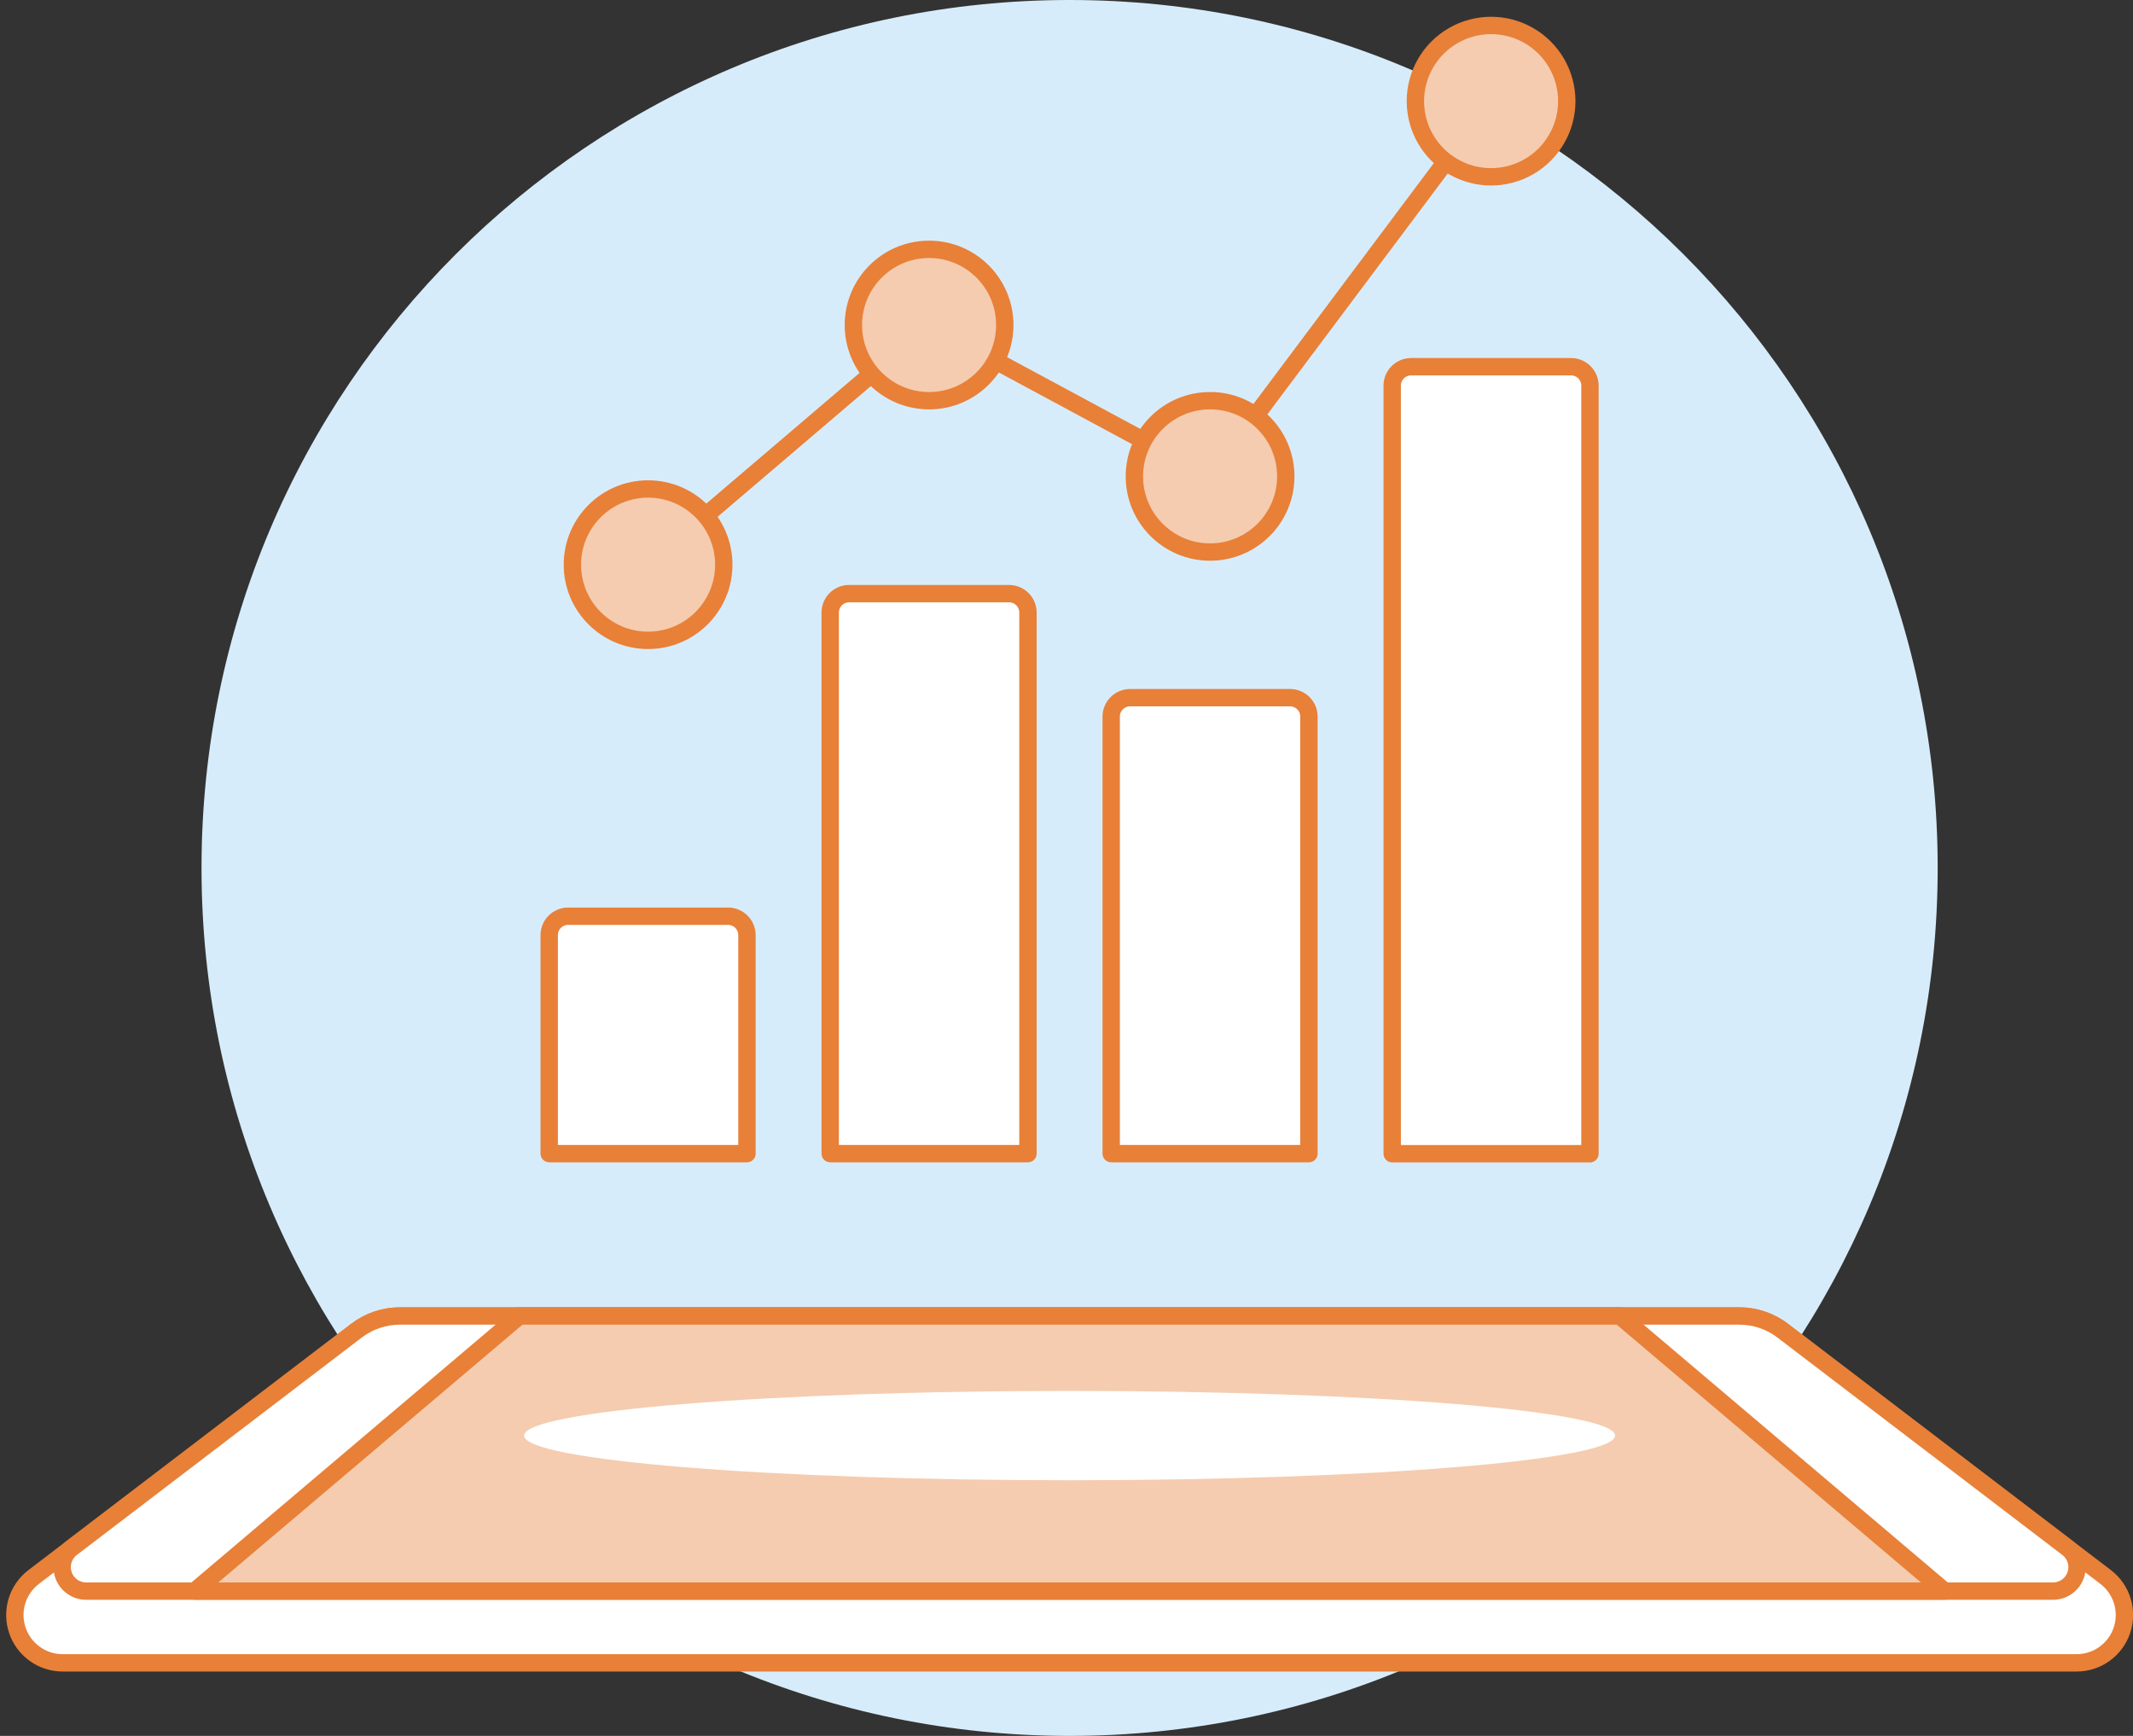 <?xml version="1.0" encoding="UTF-8"?>
<svg width="172px" height="140px" viewBox="0 0 172 140" version="1.1" xmlns="http://www.w3.org/2000/svg" xmlns:xlink="http://www.w3.org/1999/xlink">
    <rect x="0" y="0" width="172" height="140" fill="#333333" stroke="none"/>
    <!-- Generator: Sketch 51.3 (57544) - http://www.bohemiancoding.com/sketch -->
    <title>streamline-icon-vr-analysis-2@140x140</title>
    <desc>Created with Sketch.</desc>
    <defs></defs>
    <g id="Page-1" stroke="none" stroke-width="1" fill="none" fill-rule="evenodd">
        <g id="Tour-part-2" transform="translate(-933, -3558)">
            <g id="Uses-Copy" transform="translate(84, 3419)">
                <g id="feature-text-copy-7" transform="translate(760, 139)">
                    <g id="streamline-icon-vr-analysis-2@140x140" transform="translate(89, 0)">
                        <path d="M16.25,70 C16.25,108.66 47.59,140 86.25,140 C124.91,140 156.25,108.66 156.25,70 C156.25,31.34 124.91,3.10862447e-15 86.25,0 C47.59,-3.10862447e-15 16.25,31.34 16.25,70 Z" id="Path" fill="#D7ECFA" fill-rule="nonzero"></path>
                        <path d="M167.45,134.109 C169.105,134.11 170.576,133.055 171.106,131.486 C171.636,129.918 171.107,128.187 169.792,127.183 L143.757,107.32 C142.749,106.55 141.515,106.133 140.246,106.134 L32.254,106.134 C30.985,106.133 29.751,106.55 28.743,107.32 L2.716,127.183 C1.401,128.186 0.871,129.916 1.4,131.483 C1.928,133.05 3.396,134.107 5.05,134.109 L167.45,134.109 Z" id="Path" stroke="#E88038" stroke-width="1.4" fill="#FFFFFF" fill-rule="nonzero" stroke-linecap="round" stroke-linejoin="round"></path>
                        <path d="M165.553,128.322 C166.383,128.323 167.12,127.793 167.386,127.007 C167.651,126.221 167.386,125.353 166.726,124.85 L143.757,107.32 C142.749,106.55 141.515,106.133 140.246,106.134 L32.254,106.134 C30.985,106.133 29.751,106.55 28.743,107.32 L5.774,124.85 C5.114,125.353 4.849,126.221 5.114,127.007 C5.38,127.793 6.117,128.323 6.947,128.322 L165.553,128.322 Z" id="Path" stroke="#E88038" stroke-width="1.4" fill="#FFFFFF" fill-rule="nonzero" stroke-linecap="round" stroke-linejoin="round"></path>
                        <polygon id="Path" stroke="#E88038" stroke-width="1.4" fill="#F5CCAF" fill-rule="nonzero" stroke-linecap="round" stroke-linejoin="round" points="130.626 106.134 41.873 106.134 15.695 128.322 156.805 128.322"></polygon>
                        <path d="M42.262,115.78 C42.262,117.769 61.956,119.382 86.25,119.382 C110.544,119.382 130.238,117.769 130.238,115.78 C130.238,113.791 110.544,112.178 86.25,112.178 C61.956,112.178 42.262,113.791 42.262,115.78 Z" id="Path" fill="#FFFFFF" fill-rule="nonzero"></path>
                        <polyline id="Path" stroke="#E88038" stroke-width="1.4" stroke-linecap="round" stroke-linejoin="round" points="56.901 41.582 74.919 26.213 97.578 38.419 116.578 13.043"></polyline>
                        <path d="M81.366,47.877 L68.472,47.877 C68.067,47.876 67.679,48.036 67.393,48.322 C67.107,48.608 66.946,48.996 66.946,49.401 L66.946,93.04 L82.892,93.04 L82.892,49.401 C82.891,48.559 82.208,47.876 81.366,47.877 Z" id="Path" fill="#FFFFFF" fill-rule="nonzero"></path>
                        <path d="M126.684,29.575 L113.79,29.575 C112.948,29.575 112.265,30.257 112.264,31.099 L112.264,93.049 L128.21,93.049 L128.21,31.099 C128.209,30.257 127.526,29.575 126.684,29.575 Z" id="Path" fill="#FFFFFF" fill-rule="nonzero"></path>
                        <path d="M104.025,56.268 L91.131,56.268 C90.288,56.268 89.605,56.951 89.605,57.794 L89.605,93.04 L105.551,93.04 L105.551,57.794 C105.551,56.951 104.868,56.268 104.025,56.268 Z" id="Path" fill="#FFFFFF" fill-rule="nonzero"></path>
                        <path d="M46.156,45.54 C46.156,48.911 48.889,51.644 52.26,51.644 C55.631,51.644 58.364,48.911 58.364,45.54 C58.364,42.169 55.631,39.436 52.26,39.436 C48.889,39.436 46.156,42.169 46.156,45.54 Z" id="Path" stroke="#E88038" stroke-width="1.4" fill="#F5CCAF" fill-rule="nonzero" stroke-linecap="round" stroke-linejoin="round"></path>
                        <path d="M68.815,26.213 C68.815,29.584 71.548,32.317 74.919,32.317 C78.29,32.317 81.023,29.584 81.023,26.213 C81.023,22.842 78.29,20.109 74.919,20.109 C71.548,20.109 68.815,22.842 68.815,26.213 Z" id="Path" stroke="#E88038" stroke-width="1.4" fill="#F5CCAF" fill-rule="nonzero" stroke-linecap="round" stroke-linejoin="round"></path>
                        <path d="M91.474,38.419 C91.474,41.791 94.207,44.523 97.578,44.523 C100.949,44.523 103.682,41.791 103.682,38.419 C103.682,35.048 100.949,32.316 97.578,32.316 C94.207,32.316 91.474,35.048 91.474,38.419 Z" id="Path" stroke="#E88038" stroke-width="1.4" fill="#F5CCAF" fill-rule="nonzero" stroke-linecap="round" stroke-linejoin="round"></path>
                        <path d="M114.133,8.157 C114.133,10.337 115.296,12.353 117.185,13.443 C119.073,14.533 121.4,14.533 123.289,13.443 C125.177,12.353 126.341,10.337 126.341,8.157 C126.341,5.976 125.177,3.961 123.289,2.871 C121.4,1.78 119.073,1.78 117.185,2.871 C115.296,3.961 114.133,5.976 114.133,8.157 Z" id="Path" stroke="#E88038" stroke-width="1.4" fill="#F5CCAF" fill-rule="nonzero" stroke-linecap="round" stroke-linejoin="round"></path>
                        <path d="M58.707,73.892 L45.813,73.892 C45.408,73.892 45.019,74.052 44.733,74.338 C44.447,74.625 44.286,75.013 44.287,75.418 L44.287,93.04 L60.233,93.04 L60.233,75.425 C60.235,75.019 60.075,74.629 59.788,74.341 C59.502,74.054 59.113,73.892 58.707,73.892 Z" id="Path" stroke="#E88038" stroke-width="1.4" fill="#FFFFFF" fill-rule="nonzero" stroke-linecap="round" stroke-linejoin="round"></path>
                        <path d="M81.366,47.877 L68.472,47.877 C68.067,47.876 67.679,48.036 67.393,48.322 C67.107,48.608 66.946,48.996 66.946,49.401 L66.946,93.04 L82.892,93.04 L82.892,49.401 C82.891,48.559 82.208,47.876 81.366,47.877 Z" id="Path" stroke="#E88038" stroke-width="1.4" stroke-linecap="round" stroke-linejoin="round"></path>
                        <path d="M126.684,29.575 L113.79,29.575 C112.948,29.575 112.265,30.257 112.264,31.099 L112.264,93.049 L128.21,93.049 L128.21,31.099 C128.209,30.257 127.526,29.575 126.684,29.575 Z" id="Path" stroke="#E88038" stroke-width="1.4" stroke-linecap="round" stroke-linejoin="round"></path>
                        <path d="M104.025,56.268 L91.131,56.268 C90.288,56.268 89.605,56.951 89.605,57.794 L89.605,93.04 L105.551,93.04 L105.551,57.794 C105.551,56.951 104.868,56.268 104.025,56.268 Z" id="Path" stroke="#E88038" stroke-width="1.4" stroke-linecap="round" stroke-linejoin="round"></path>
                    </g>
                </g>
            </g>
        </g>
    </g>
</svg>
